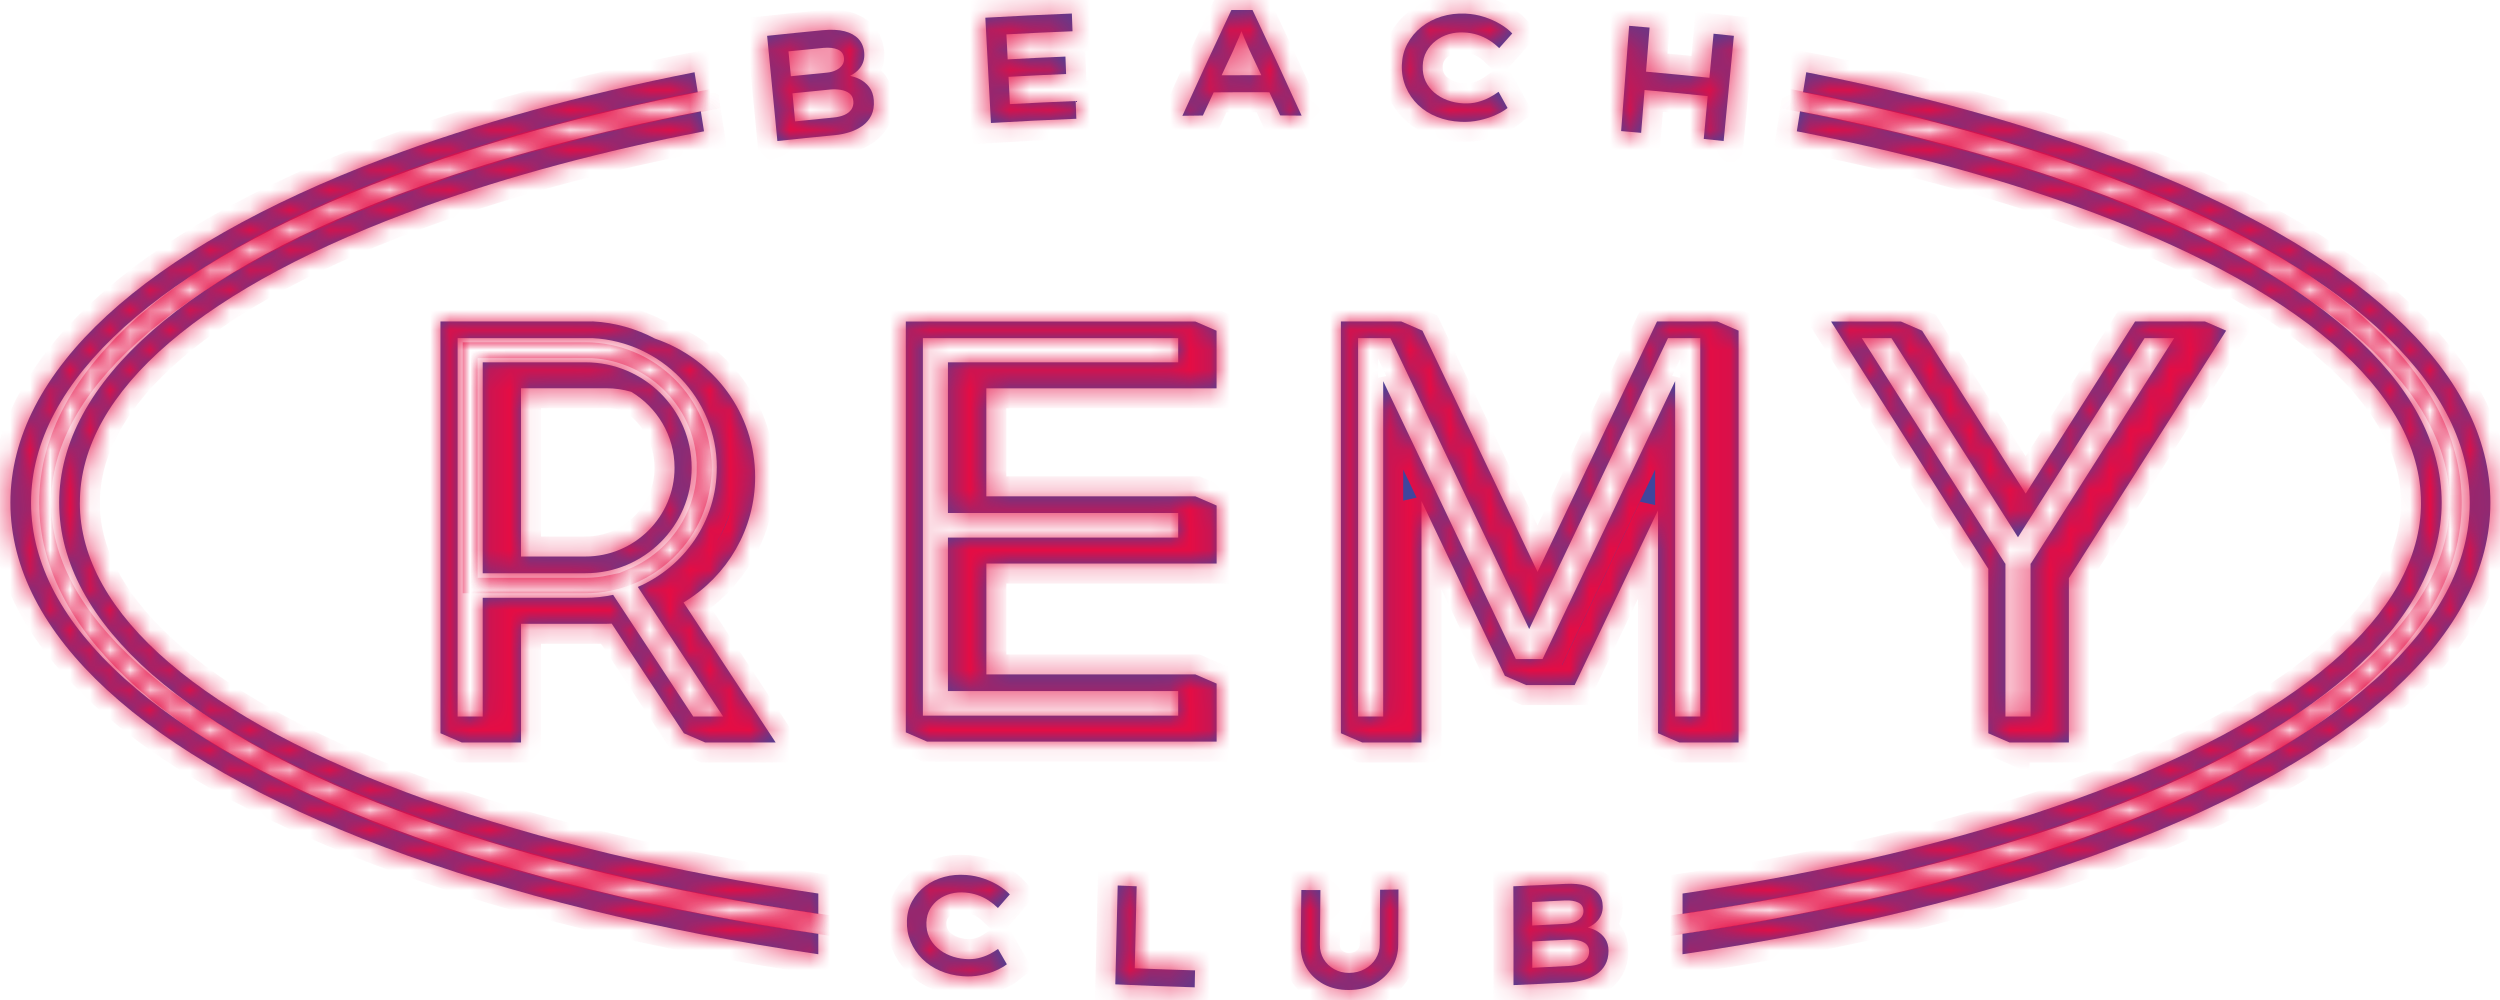 <?xml version="1.0" encoding="UTF-8"?> <svg xmlns="http://www.w3.org/2000/svg" width="125" height="50" viewBox="0 0 125 50" fill="none"><mask id="path-1-inside-1_5211_256" fill="white"><path d="M105.817 7.91C101.185 6.162 95.956 4.723 90.313 3.612L90.152 4.612C95.719 5.709 100.877 7.13 105.444 8.854C117.079 13.248 123.487 19.03 123.487 25.134C123.487 31.239 117.079 37.021 105.444 41.415C99.269 43.747 92.021 45.522 84.125 46.691V47.712C92.155 46.531 99.534 44.73 105.814 42.359C117.877 37.802 124.52 31.687 124.52 25.134C124.52 18.582 117.877 12.464 105.814 7.91H105.817Z"></path><path d="M121.051 25.134C121.051 30.696 114.899 35.966 103.73 39.982C98.029 42.031 91.373 43.608 84.128 44.677V45.697C91.501 44.616 98.283 43.014 104.087 40.928C115.694 36.758 122.084 31.149 122.084 25.134C122.084 19.12 115.692 13.511 104.087 9.341C99.861 7.822 95.114 6.559 90.002 5.565L89.841 6.565C94.882 7.548 99.561 8.792 103.727 10.29C114.896 14.303 121.049 19.576 121.049 25.134H121.051Z"></path><path d="M1.553 25.134C1.553 19.03 7.961 13.248 19.596 8.854C24.163 7.13 29.321 5.709 34.888 4.612L34.727 3.612C29.084 4.723 23.852 6.162 19.223 7.91C7.163 12.467 0.52 18.582 0.52 25.134C0.52 31.687 7.163 37.805 19.226 42.359C25.506 44.73 32.885 46.531 40.915 47.712V46.691C33.021 45.522 25.771 43.747 19.596 41.415C7.961 37.021 1.553 31.239 1.553 25.134Z"></path><path d="M3.994 25.134C3.994 19.573 10.147 14.303 21.316 10.29C25.482 8.792 30.16 7.545 35.201 6.565L35.041 5.565C29.929 6.559 25.182 7.822 20.956 9.341C9.351 13.511 2.959 19.12 2.959 25.134C2.959 31.149 9.351 36.758 20.956 40.928C26.76 43.014 33.542 44.616 40.915 45.697V44.677C33.673 43.608 27.016 42.028 21.313 39.982C10.144 35.969 3.991 30.696 3.991 25.134H3.994Z"></path><path d="M29.624 16.072H22.024V36.662L23.087 37.123H26.051V31.189H30.332C30.416 31.189 30.501 31.183 30.585 31.181L34.193 36.662L35.256 37.123H38.782L34.177 30.123C36.378 28.804 37.757 26.435 37.757 23.85C37.757 20.663 35.686 17.932 32.749 16.93C31.812 16.437 30.757 16.128 29.624 16.069V16.072ZM35.839 23.389C35.839 26.051 34.212 28.343 31.891 29.347L36.155 35.825H34.662L30.656 29.742C30.209 29.838 29.746 29.891 29.272 29.891H24.136V35.825H22.88V16.906H29.626C33.084 17.09 35.842 19.922 35.842 23.389H35.839Z"></path><path d="M24.136 28.662H29.272C32.201 28.662 34.583 26.296 34.583 23.389C34.583 20.482 32.198 18.116 29.272 18.116H24.136V28.662ZM31.558 19.589C32.855 20.365 33.727 21.777 33.727 23.389C33.727 25.835 31.727 27.826 29.269 27.826H26.049V19.413H30.329C30.754 19.413 31.166 19.477 31.555 19.589H31.558Z"></path><path d="M100.479 37.123H103.444V28.905L111.307 16.533L110.245 16.072H106.754L101.283 24.679L96.106 16.536L95.043 16.075H91.553L99.416 28.444V36.664L100.479 37.125V37.123ZM93.092 16.906H94.572L100.899 26.864L107.228 16.906H108.708L101.544 28.177H101.528V35.825H100.272V28.177H100.256L93.092 16.906Z"></path><path d="M49.316 24.815V19.416H60.828V16.536L59.765 16.075H45.291V36.619L46.354 37.08H60.831V34.181L59.768 33.72H49.318V28.177H60.831V25.278L59.768 24.817H49.318L49.316 24.815ZM58.91 26.88H47.397V34.554H58.91V35.782H46.144V16.906H58.91V18.116H47.397V25.649H58.91V26.88Z"></path><path d="M86.929 16.533L85.866 16.072H82.852L76.877 28.593L71.122 16.533L70.059 16.072H67.046V36.662L68.109 37.123H71.073V25.052L75.245 33.792L76.307 34.253H78.733L82.901 25.513V36.662L83.964 37.123H86.929V16.533ZM83.757 35.825V19.059L77.128 32.952H75.792L69.16 19.059V35.825H67.904V16.906H69.52L76.46 31.45L83.4 16.906H85.016V35.825H83.757Z"></path><path d="M42.94 3.937C42.801 3.871 42.654 3.826 42.504 3.791C42.713 3.687 42.88 3.556 42.999 3.399C43.163 3.183 43.234 2.933 43.212 2.648C43.19 2.368 43.095 2.136 42.929 1.952C42.762 1.771 42.528 1.641 42.231 1.563C41.931 1.486 41.566 1.47 41.133 1.51C40.207 1.598 39.28 1.694 38.356 1.792C38.528 3.546 38.697 5.299 38.869 7.052C39.828 6.946 40.787 6.847 41.749 6.757C42.01 6.733 42.258 6.679 42.498 6.602C42.738 6.525 42.95 6.416 43.139 6.28C43.327 6.141 43.471 5.968 43.572 5.757C43.672 5.547 43.711 5.296 43.689 5.006C43.67 4.745 43.593 4.526 43.46 4.353C43.327 4.177 43.155 4.041 42.948 3.94L42.94 3.937ZM39.427 2.568C40.008 2.507 40.585 2.451 41.166 2.395C41.457 2.368 41.7 2.395 41.891 2.477C42.081 2.56 42.185 2.709 42.201 2.917C42.212 3.042 42.179 3.157 42.108 3.258C42.035 3.362 41.934 3.444 41.803 3.508C41.672 3.572 41.523 3.615 41.351 3.631C40.749 3.69 40.144 3.748 39.542 3.812C39.504 3.397 39.465 2.981 39.425 2.565L39.427 2.568ZM42.569 5.472C42.49 5.587 42.373 5.68 42.218 5.747C42.062 5.813 41.88 5.859 41.67 5.877C41.029 5.939 40.392 6.003 39.754 6.069C39.711 5.6 39.667 5.131 39.623 4.665C40.253 4.598 40.882 4.537 41.512 4.476C41.692 4.46 41.871 4.465 42.043 4.494C42.218 4.524 42.362 4.582 42.476 4.673C42.591 4.763 42.654 4.894 42.667 5.065C42.681 5.219 42.645 5.355 42.569 5.472Z"></path><path d="M53.817 5.938C53.806 5.643 53.795 5.347 53.784 5.051C52.686 5.094 51.591 5.147 50.495 5.206C50.474 4.75 50.452 4.294 50.427 3.841C51.386 3.788 52.346 3.74 53.305 3.7C53.294 3.41 53.283 3.119 53.272 2.829C52.31 2.869 51.346 2.917 50.384 2.97C50.362 2.552 50.343 2.136 50.321 1.718C51.422 1.659 52.523 1.606 53.626 1.563C53.615 1.267 53.604 0.972 53.593 0.676C52.149 0.732 50.705 0.804 49.267 0.886C49.359 2.642 49.455 4.396 49.547 6.149C50.967 6.064 52.389 5.994 53.814 5.938H53.817Z"></path><path d="M62.626 0.5C62.275 0.5 61.923 0.5 61.569 0.5C60.735 2.259 59.918 4.023 59.12 5.789C59.46 5.784 59.803 5.779 60.144 5.776C60.321 5.39 60.504 5.003 60.684 4.617C61.613 4.609 62.539 4.606 63.468 4.612C63.648 4.998 63.831 5.384 64.008 5.771C64.365 5.771 64.722 5.776 65.081 5.781C64.278 4.017 63.46 2.256 62.626 0.5ZM61.081 3.764C61.278 3.346 61.474 2.927 61.67 2.509C61.711 2.403 61.757 2.299 61.803 2.197C61.85 2.093 61.899 1.987 61.945 1.878C61.991 1.771 62.032 1.664 62.073 1.555C62.114 1.659 62.152 1.76 62.196 1.862C62.242 1.971 62.291 2.08 62.337 2.189C62.384 2.296 62.427 2.397 62.463 2.485C62.664 2.909 62.863 3.335 63.065 3.759C62.403 3.759 61.741 3.759 61.079 3.764H61.081Z"></path><path d="M70.912 5.251C71.177 5.504 71.49 5.704 71.853 5.845C72.215 5.989 72.61 6.072 73.038 6.09C73.357 6.106 73.67 6.08 73.972 6.013C74.275 5.947 74.55 5.856 74.793 5.744C75.035 5.632 75.231 5.518 75.378 5.4C75.228 5.131 75.079 4.859 74.929 4.59C74.787 4.694 74.632 4.79 74.457 4.881C74.283 4.971 74.09 5.046 73.877 5.102C73.665 5.158 73.427 5.182 73.169 5.169C72.888 5.155 72.624 5.102 72.376 5.011C72.128 4.921 71.91 4.793 71.719 4.633C71.531 4.473 71.384 4.281 71.278 4.057C71.174 3.834 71.125 3.58 71.136 3.295C71.144 3.023 71.209 2.784 71.327 2.573C71.444 2.363 71.599 2.181 71.793 2.035C71.986 1.888 72.201 1.779 72.441 1.707C72.681 1.638 72.931 1.609 73.196 1.622C73.444 1.633 73.673 1.675 73.882 1.742C74.092 1.811 74.286 1.902 74.463 2.014C74.64 2.126 74.803 2.256 74.959 2.405C75.177 2.16 75.395 1.918 75.613 1.673C75.457 1.507 75.261 1.353 75.019 1.209C74.779 1.065 74.509 0.945 74.215 0.849C73.921 0.753 73.61 0.697 73.283 0.681C72.855 0.66 72.452 0.711 72.07 0.828C71.692 0.945 71.357 1.121 71.065 1.353C70.776 1.585 70.542 1.864 70.37 2.187C70.196 2.509 70.106 2.864 70.092 3.25C70.079 3.652 70.147 4.02 70.294 4.361C70.438 4.7 70.645 4.995 70.907 5.248L70.912 5.251Z"></path><path d="M82.228 4.5C83.283 4.593 84.335 4.697 85.386 4.806C85.321 5.52 85.253 6.232 85.188 6.946C85.52 6.98 85.85 7.015 86.182 7.052C86.351 5.299 86.523 3.546 86.694 1.792C86.356 1.755 86.016 1.72 85.678 1.686C85.61 2.421 85.542 3.154 85.471 3.889C84.416 3.78 83.359 3.679 82.302 3.583C82.362 2.848 82.419 2.115 82.479 1.379C82.138 1.35 81.798 1.321 81.457 1.291C81.324 3.045 81.19 4.798 81.057 6.554C81.389 6.583 81.724 6.613 82.057 6.642C82.114 5.928 82.171 5.216 82.228 4.502V4.5Z"></path><path d="M46.942 44.965C47.122 44.834 47.324 44.741 47.547 44.682C47.771 44.626 48.005 44.605 48.248 44.626C48.476 44.645 48.692 44.688 48.885 44.757C49.081 44.826 49.261 44.914 49.427 45.023C49.594 45.133 49.749 45.258 49.896 45.399C50.095 45.173 50.294 44.946 50.49 44.72C50.343 44.562 50.158 44.416 49.934 44.277C49.708 44.139 49.46 44.022 49.188 43.928C48.915 43.832 48.626 43.774 48.324 43.75C47.929 43.72 47.555 43.75 47.204 43.848C46.852 43.944 46.539 44.093 46.269 44.299C45.997 44.504 45.779 44.752 45.615 45.045C45.452 45.338 45.359 45.666 45.346 46.025C45.332 46.401 45.392 46.75 45.528 47.075C45.664 47.4 45.858 47.688 46.109 47.938C46.359 48.189 46.656 48.389 47.002 48.538C47.348 48.687 47.724 48.778 48.133 48.81C48.438 48.834 48.735 48.818 49.021 48.762C49.307 48.706 49.566 48.629 49.795 48.527C50.024 48.426 50.207 48.322 50.343 48.213C50.196 47.957 50.049 47.704 49.901 47.448C49.771 47.541 49.623 47.629 49.463 47.712C49.299 47.795 49.119 47.858 48.918 47.907C48.716 47.955 48.493 47.97 48.248 47.949C47.983 47.928 47.733 47.872 47.495 47.776C47.258 47.683 47.051 47.555 46.871 47.398C46.692 47.238 46.553 47.054 46.455 46.841C46.356 46.627 46.313 46.388 46.321 46.121C46.332 45.868 46.392 45.644 46.501 45.452C46.613 45.261 46.757 45.098 46.937 44.967L46.942 44.965Z"></path><path d="M56.831 44.314C56.514 44.301 56.201 44.288 55.885 44.275C55.841 45.921 55.803 47.571 55.765 49.217C57.089 49.279 58.411 49.329 59.735 49.367C59.741 49.084 59.746 48.802 59.752 48.519C58.746 48.49 57.743 48.455 56.738 48.413C56.768 47.046 56.8 45.681 56.833 44.314H56.831Z"></path><path d="M68.989 47.2C68.989 47.475 68.918 47.717 68.784 47.936C68.651 48.152 68.468 48.325 68.239 48.45C68.008 48.578 67.746 48.642 67.454 48.645C67.185 48.645 66.939 48.586 66.713 48.461C66.487 48.336 66.31 48.168 66.182 47.952C66.054 47.736 65.991 47.493 65.994 47.219C66.005 46.313 66.013 45.41 66.021 44.504C65.703 44.504 65.386 44.504 65.068 44.501C65.057 45.42 65.046 46.34 65.035 47.259C65.029 47.688 65.128 48.072 65.332 48.41C65.536 48.748 65.82 49.015 66.182 49.209C66.547 49.404 66.967 49.503 67.446 49.5C67.934 49.497 68.362 49.396 68.727 49.196C69.092 48.996 69.381 48.724 69.591 48.386C69.801 48.048 69.907 47.661 69.91 47.232C69.915 46.313 69.921 45.394 69.923 44.474C69.618 44.48 69.31 44.483 69.005 44.488C68.999 45.394 68.994 46.297 68.989 47.203V47.2Z"></path><path d="M79.795 46.526C79.67 46.459 79.534 46.414 79.395 46.377C79.599 46.286 79.765 46.169 79.888 46.022C80.057 45.825 80.139 45.591 80.136 45.324C80.136 45.06 80.06 44.842 79.915 44.669C79.771 44.493 79.561 44.368 79.288 44.285C79.016 44.205 78.675 44.173 78.269 44.194C77.4 44.24 76.534 44.28 75.667 44.314C75.675 45.961 75.678 47.608 75.675 49.255C76.599 49.215 77.523 49.172 78.449 49.121C78.7 49.108 78.942 49.068 79.177 49.004C79.411 48.94 79.624 48.844 79.812 48.719C80 48.594 80.152 48.437 80.261 48.239C80.37 48.045 80.425 47.81 80.425 47.539C80.425 47.294 80.365 47.088 80.25 46.923C80.136 46.755 79.983 46.625 79.793 46.523L79.795 46.526ZM76.605 45.103C77.15 45.079 77.694 45.053 78.242 45.023C78.517 45.01 78.741 45.044 78.912 45.127C79.084 45.212 79.171 45.354 79.174 45.551C79.174 45.668 79.139 45.775 79.062 45.868C78.986 45.961 78.885 46.036 78.757 46.092C78.629 46.148 78.485 46.18 78.324 46.19C77.752 46.22 77.182 46.249 76.61 46.276C76.61 45.886 76.607 45.495 76.605 45.103ZM79.335 47.949C79.25 48.056 79.133 48.138 78.981 48.194C78.828 48.253 78.651 48.287 78.449 48.298C77.836 48.33 77.226 48.362 76.613 48.391C76.613 47.952 76.613 47.512 76.613 47.072C77.212 47.046 77.809 47.016 78.408 46.984C78.58 46.974 78.749 46.984 78.91 47.019C79.073 47.054 79.204 47.112 79.305 47.2C79.406 47.288 79.457 47.413 79.457 47.573C79.457 47.72 79.416 47.845 79.335 47.949Z"></path></mask><path d="M105.817 7.91C101.185 6.162 95.956 4.723 90.313 3.612L90.152 4.612C95.719 5.709 100.877 7.13 105.444 8.854C117.079 13.248 123.487 19.03 123.487 25.134C123.487 31.239 117.079 37.021 105.444 41.415C99.269 43.747 92.021 45.522 84.125 46.691V47.712C92.155 46.531 99.534 44.73 105.814 42.359C117.877 37.802 124.52 31.687 124.52 25.134C124.52 18.582 117.877 12.464 105.814 7.91H105.817Z" fill="#40459D"></path><path d="M121.051 25.134C121.051 30.696 114.899 35.966 103.73 39.982C98.029 42.031 91.373 43.608 84.128 44.677V45.697C91.501 44.616 98.283 43.014 104.087 40.928C115.694 36.758 122.084 31.149 122.084 25.134C122.084 19.12 115.692 13.511 104.087 9.341C99.861 7.822 95.114 6.559 90.002 5.565L89.841 6.565C94.882 7.548 99.561 8.792 103.727 10.29C114.896 14.303 121.049 19.576 121.049 25.134H121.051Z" fill="#40459D"></path><path d="M1.553 25.134C1.553 19.03 7.961 13.248 19.596 8.854C24.163 7.13 29.321 5.709 34.888 4.612L34.727 3.612C29.084 4.723 23.852 6.162 19.223 7.91C7.163 12.467 0.52 18.582 0.52 25.134C0.52 31.687 7.163 37.805 19.226 42.359C25.506 44.73 32.885 46.531 40.915 47.712V46.691C33.021 45.522 25.771 43.747 19.596 41.415C7.961 37.021 1.553 31.239 1.553 25.134Z" fill="#40459D"></path><path d="M3.994 25.134C3.994 19.573 10.147 14.303 21.316 10.29C25.482 8.792 30.16 7.545 35.201 6.565L35.041 5.565C29.929 6.559 25.182 7.822 20.956 9.341C9.351 13.511 2.959 19.12 2.959 25.134C2.959 31.149 9.351 36.758 20.956 40.928C26.76 43.014 33.542 44.616 40.915 45.697V44.677C33.673 43.608 27.016 42.028 21.313 39.982C10.144 35.969 3.991 30.696 3.991 25.134H3.994Z" fill="#40459D"></path><path d="M29.624 16.072H22.024V36.662L23.087 37.123H26.051V31.189H30.332C30.416 31.189 30.501 31.183 30.585 31.181L34.193 36.662L35.256 37.123H38.782L34.177 30.123C36.378 28.804 37.757 26.435 37.757 23.85C37.757 20.663 35.686 17.932 32.749 16.93C31.812 16.437 30.757 16.128 29.624 16.069V16.072ZM35.839 23.389C35.839 26.051 34.212 28.343 31.891 29.347L36.155 35.825H34.662L30.656 29.742C30.209 29.838 29.746 29.891 29.272 29.891H24.136V35.825H22.88V16.906H29.626C33.084 17.09 35.842 19.922 35.842 23.389H35.839Z" fill="#40459D"></path><path d="M24.136 28.662H29.272C32.201 28.662 34.583 26.296 34.583 23.389C34.583 20.482 32.198 18.116 29.272 18.116H24.136V28.662ZM31.558 19.589C32.855 20.365 33.727 21.777 33.727 23.389C33.727 25.835 31.727 27.826 29.269 27.826H26.049V19.413H30.329C30.754 19.413 31.166 19.477 31.555 19.589H31.558Z" fill="#40459D"></path><path d="M100.479 37.123H103.444V28.905L111.307 16.533L110.245 16.072H106.754L101.283 24.679L96.106 16.536L95.043 16.075H91.553L99.416 28.444V36.664L100.479 37.125V37.123ZM93.092 16.906H94.572L100.899 26.864L107.228 16.906H108.708L101.544 28.177H101.528V35.825H100.272V28.177H100.256L93.092 16.906Z" fill="#40459D"></path><path d="M49.316 24.815V19.416H60.828V16.536L59.765 16.075H45.291V36.619L46.354 37.08H60.831V34.181L59.768 33.72H49.318V28.177H60.831V25.278L59.768 24.817H49.318L49.316 24.815ZM58.91 26.88H47.397V34.554H58.91V35.782H46.144V16.906H58.91V18.116H47.397V25.649H58.91V26.88Z" fill="#40459D"></path><path d="M86.929 16.533L85.866 16.072H82.852L76.877 28.593L71.122 16.533L70.059 16.072H67.046V36.662L68.109 37.123H71.073V25.052L75.245 33.792L76.307 34.253H78.733L82.901 25.513V36.662L83.964 37.123H86.929V16.533ZM83.757 35.825V19.059L77.128 32.952H75.792L69.16 19.059V35.825H67.904V16.906H69.52L76.46 31.45L83.4 16.906H85.016V35.825H83.757Z" fill="#40459D"></path><path d="M42.94 3.937C42.801 3.871 42.654 3.826 42.504 3.791C42.713 3.687 42.88 3.556 42.999 3.399C43.163 3.183 43.234 2.933 43.212 2.648C43.19 2.368 43.095 2.136 42.929 1.952C42.762 1.771 42.528 1.641 42.231 1.563C41.931 1.486 41.566 1.47 41.133 1.51C40.207 1.598 39.28 1.694 38.356 1.792C38.528 3.546 38.697 5.299 38.869 7.052C39.828 6.946 40.787 6.847 41.749 6.757C42.01 6.733 42.258 6.679 42.498 6.602C42.738 6.525 42.95 6.416 43.139 6.28C43.327 6.141 43.471 5.968 43.572 5.757C43.672 5.547 43.711 5.296 43.689 5.006C43.67 4.745 43.593 4.526 43.46 4.353C43.327 4.177 43.155 4.041 42.948 3.94L42.94 3.937ZM39.427 2.568C40.008 2.507 40.585 2.451 41.166 2.395C41.457 2.368 41.7 2.395 41.891 2.477C42.081 2.56 42.185 2.709 42.201 2.917C42.212 3.042 42.179 3.157 42.108 3.258C42.035 3.362 41.934 3.444 41.803 3.508C41.672 3.572 41.523 3.615 41.351 3.631C40.749 3.69 40.144 3.748 39.542 3.812C39.504 3.397 39.465 2.981 39.425 2.565L39.427 2.568ZM42.569 5.472C42.49 5.587 42.373 5.68 42.218 5.747C42.062 5.813 41.88 5.859 41.67 5.877C41.029 5.939 40.392 6.003 39.754 6.069C39.711 5.6 39.667 5.131 39.623 4.665C40.253 4.598 40.882 4.537 41.512 4.476C41.692 4.46 41.871 4.465 42.043 4.494C42.218 4.524 42.362 4.582 42.476 4.673C42.591 4.763 42.654 4.894 42.667 5.065C42.681 5.219 42.645 5.355 42.569 5.472Z" fill="#40459D"></path><path d="M53.817 5.938C53.806 5.643 53.795 5.347 53.784 5.051C52.686 5.094 51.591 5.147 50.495 5.206C50.474 4.75 50.452 4.294 50.427 3.841C51.386 3.788 52.346 3.74 53.305 3.7C53.294 3.41 53.283 3.119 53.272 2.829C52.31 2.869 51.346 2.917 50.384 2.97C50.362 2.552 50.343 2.136 50.321 1.718C51.422 1.659 52.523 1.606 53.626 1.563C53.615 1.267 53.604 0.972 53.593 0.676C52.149 0.732 50.705 0.804 49.267 0.886C49.359 2.642 49.455 4.396 49.547 6.149C50.967 6.064 52.389 5.994 53.814 5.938H53.817Z" fill="#40459D"></path><path d="M62.626 0.5C62.275 0.5 61.923 0.5 61.569 0.5C60.735 2.259 59.918 4.023 59.12 5.789C59.46 5.784 59.803 5.779 60.144 5.776C60.321 5.39 60.504 5.003 60.684 4.617C61.613 4.609 62.539 4.606 63.468 4.612C63.648 4.998 63.831 5.384 64.008 5.771C64.365 5.771 64.722 5.776 65.081 5.781C64.278 4.017 63.46 2.256 62.626 0.5ZM61.081 3.764C61.278 3.346 61.474 2.927 61.67 2.509C61.711 2.403 61.757 2.299 61.803 2.197C61.85 2.093 61.899 1.987 61.945 1.878C61.991 1.771 62.032 1.664 62.073 1.555C62.114 1.659 62.152 1.76 62.196 1.862C62.242 1.971 62.291 2.08 62.337 2.189C62.384 2.296 62.427 2.397 62.463 2.485C62.664 2.909 62.863 3.335 63.065 3.759C62.403 3.759 61.741 3.759 61.079 3.764H61.081Z" fill="#40459D"></path><path d="M70.912 5.251C71.177 5.504 71.49 5.704 71.853 5.845C72.215 5.989 72.61 6.072 73.038 6.09C73.357 6.106 73.67 6.08 73.972 6.013C74.275 5.947 74.55 5.856 74.793 5.744C75.035 5.632 75.231 5.518 75.378 5.4C75.228 5.131 75.079 4.859 74.929 4.59C74.787 4.694 74.632 4.79 74.457 4.881C74.283 4.971 74.09 5.046 73.877 5.102C73.665 5.158 73.427 5.182 73.169 5.169C72.888 5.155 72.624 5.102 72.376 5.011C72.128 4.921 71.91 4.793 71.719 4.633C71.531 4.473 71.384 4.281 71.278 4.057C71.174 3.834 71.125 3.58 71.136 3.295C71.144 3.023 71.209 2.784 71.327 2.573C71.444 2.363 71.599 2.181 71.793 2.035C71.986 1.888 72.201 1.779 72.441 1.707C72.681 1.638 72.931 1.609 73.196 1.622C73.444 1.633 73.673 1.675 73.882 1.742C74.092 1.811 74.286 1.902 74.463 2.014C74.64 2.126 74.803 2.256 74.959 2.405C75.177 2.16 75.395 1.918 75.613 1.673C75.457 1.507 75.261 1.353 75.019 1.209C74.779 1.065 74.509 0.945 74.215 0.849C73.921 0.753 73.61 0.697 73.283 0.681C72.855 0.66 72.452 0.711 72.07 0.828C71.692 0.945 71.357 1.121 71.065 1.353C70.776 1.585 70.542 1.864 70.37 2.187C70.196 2.509 70.106 2.864 70.092 3.25C70.079 3.652 70.147 4.02 70.294 4.361C70.438 4.7 70.645 4.995 70.907 5.248L70.912 5.251Z" fill="#40459D"></path><path d="M82.228 4.5C83.283 4.593 84.335 4.697 85.386 4.806C85.321 5.52 85.253 6.232 85.188 6.946C85.52 6.98 85.85 7.015 86.182 7.052C86.351 5.299 86.523 3.546 86.694 1.792C86.356 1.755 86.016 1.72 85.678 1.686C85.61 2.421 85.542 3.154 85.471 3.889C84.416 3.78 83.359 3.679 82.302 3.583C82.362 2.848 82.419 2.115 82.479 1.379C82.138 1.35 81.798 1.321 81.457 1.291C81.324 3.045 81.19 4.798 81.057 6.554C81.389 6.583 81.724 6.613 82.057 6.642C82.114 5.928 82.171 5.216 82.228 4.502V4.5Z" fill="#40459D"></path><path d="M46.942 44.965C47.122 44.834 47.324 44.741 47.547 44.682C47.771 44.626 48.005 44.605 48.248 44.626C48.476 44.645 48.692 44.688 48.885 44.757C49.081 44.826 49.261 44.914 49.427 45.023C49.594 45.133 49.749 45.258 49.896 45.399C50.095 45.173 50.294 44.946 50.49 44.72C50.343 44.562 50.158 44.416 49.934 44.277C49.708 44.139 49.46 44.022 49.188 43.928C48.915 43.832 48.626 43.774 48.324 43.75C47.929 43.72 47.555 43.75 47.204 43.848C46.852 43.944 46.539 44.093 46.269 44.299C45.997 44.504 45.779 44.752 45.615 45.045C45.452 45.338 45.359 45.666 45.346 46.025C45.332 46.401 45.392 46.75 45.528 47.075C45.664 47.4 45.858 47.688 46.109 47.938C46.359 48.189 46.656 48.389 47.002 48.538C47.348 48.687 47.724 48.778 48.133 48.81C48.438 48.834 48.735 48.818 49.021 48.762C49.307 48.706 49.566 48.629 49.795 48.527C50.024 48.426 50.207 48.322 50.343 48.213C50.196 47.957 50.049 47.704 49.901 47.448C49.771 47.541 49.623 47.629 49.463 47.712C49.299 47.795 49.119 47.858 48.918 47.907C48.716 47.955 48.493 47.97 48.248 47.949C47.983 47.928 47.733 47.872 47.495 47.776C47.258 47.683 47.051 47.555 46.871 47.398C46.692 47.238 46.553 47.054 46.455 46.841C46.356 46.627 46.313 46.388 46.321 46.121C46.332 45.868 46.392 45.644 46.501 45.452C46.613 45.261 46.757 45.098 46.937 44.967L46.942 44.965Z" fill="#40459D"></path><path d="M56.831 44.314C56.514 44.301 56.201 44.288 55.885 44.275C55.841 45.921 55.803 47.571 55.765 49.217C57.089 49.279 58.411 49.329 59.735 49.367C59.741 49.084 59.746 48.802 59.752 48.519C58.746 48.49 57.743 48.455 56.738 48.413C56.768 47.046 56.8 45.681 56.833 44.314H56.831Z" fill="#40459D"></path><path d="M68.989 47.2C68.989 47.475 68.918 47.717 68.784 47.936C68.651 48.152 68.468 48.325 68.239 48.45C68.008 48.578 67.746 48.642 67.454 48.645C67.185 48.645 66.939 48.586 66.713 48.461C66.487 48.336 66.31 48.168 66.182 47.952C66.054 47.736 65.991 47.493 65.994 47.219C66.005 46.313 66.013 45.41 66.021 44.504C65.703 44.504 65.386 44.504 65.068 44.501C65.057 45.42 65.046 46.34 65.035 47.259C65.029 47.688 65.128 48.072 65.332 48.41C65.536 48.748 65.82 49.015 66.182 49.209C66.547 49.404 66.967 49.503 67.446 49.5C67.934 49.497 68.362 49.396 68.727 49.196C69.092 48.996 69.381 48.724 69.591 48.386C69.801 48.048 69.907 47.661 69.91 47.232C69.915 46.313 69.921 45.394 69.923 44.474C69.618 44.48 69.31 44.483 69.005 44.488C68.999 45.394 68.994 46.297 68.989 47.203V47.2Z" fill="#40459D"></path><path d="M79.795 46.526C79.67 46.459 79.534 46.414 79.395 46.377C79.599 46.286 79.765 46.169 79.888 46.022C80.057 45.825 80.139 45.591 80.136 45.324C80.136 45.06 80.06 44.842 79.915 44.669C79.771 44.493 79.561 44.368 79.288 44.285C79.016 44.205 78.675 44.173 78.269 44.194C77.4 44.24 76.534 44.28 75.667 44.314C75.675 45.961 75.678 47.608 75.675 49.255C76.599 49.215 77.523 49.172 78.449 49.121C78.7 49.108 78.942 49.068 79.177 49.004C79.411 48.94 79.624 48.844 79.812 48.719C80 48.594 80.152 48.437 80.261 48.239C80.37 48.045 80.425 47.81 80.425 47.539C80.425 47.294 80.365 47.088 80.25 46.923C80.136 46.755 79.983 46.625 79.793 46.523L79.795 46.526ZM76.605 45.103C77.15 45.079 77.694 45.053 78.242 45.023C78.517 45.01 78.741 45.044 78.912 45.127C79.084 45.212 79.171 45.354 79.174 45.551C79.174 45.668 79.139 45.775 79.062 45.868C78.986 45.961 78.885 46.036 78.757 46.092C78.629 46.148 78.485 46.18 78.324 46.19C77.752 46.22 77.182 46.249 76.61 46.276C76.61 45.886 76.607 45.495 76.605 45.103ZM79.335 47.949C79.25 48.056 79.133 48.138 78.981 48.194C78.828 48.253 78.651 48.287 78.449 48.298C77.836 48.33 77.226 48.362 76.613 48.391C76.613 47.952 76.613 47.512 76.613 47.072C77.212 47.046 77.809 47.016 78.408 46.984C78.58 46.974 78.749 46.984 78.91 47.019C79.073 47.054 79.204 47.112 79.305 47.2C79.406 47.288 79.457 47.413 79.457 47.573C79.457 47.72 79.416 47.845 79.335 47.949Z" fill="#40459D"></path><path d="M105.817 7.91C101.185 6.162 95.956 4.723 90.313 3.612L90.152 4.612C95.719 5.709 100.877 7.13 105.444 8.854C117.079 13.248 123.487 19.03 123.487 25.134C123.487 31.239 117.079 37.021 105.444 41.415C99.269 43.747 92.021 45.522 84.125 46.691V47.712C92.155 46.531 99.534 44.73 105.814 42.359C117.877 37.802 124.52 31.687 124.52 25.134C124.52 18.582 117.877 12.464 105.814 7.91H105.817Z" stroke="#E50C44" stroke-width="2" mask="url(#path-1-inside-1_5211_256)"></path><path d="M121.051 25.134C121.051 30.696 114.899 35.966 103.73 39.982C98.029 42.031 91.373 43.608 84.128 44.677V45.697C91.501 44.616 98.283 43.014 104.087 40.928C115.694 36.758 122.084 31.149 122.084 25.134C122.084 19.12 115.692 13.511 104.087 9.341C99.861 7.822 95.114 6.559 90.002 5.565L89.841 6.565C94.882 7.548 99.561 8.792 103.727 10.29C114.896 14.303 121.049 19.576 121.049 25.134H121.051Z" stroke="#E50C44" stroke-width="2" mask="url(#path-1-inside-1_5211_256)"></path><path d="M1.553 25.134C1.553 19.03 7.961 13.248 19.596 8.854C24.163 7.13 29.321 5.709 34.888 4.612L34.727 3.612C29.084 4.723 23.852 6.162 19.223 7.91C7.163 12.467 0.52 18.582 0.52 25.134C0.52 31.687 7.163 37.805 19.226 42.359C25.506 44.73 32.885 46.531 40.915 47.712V46.691C33.021 45.522 25.771 43.747 19.596 41.415C7.961 37.021 1.553 31.239 1.553 25.134Z" stroke="#E50C44" stroke-width="2" mask="url(#path-1-inside-1_5211_256)"></path><path d="M3.994 25.134C3.994 19.573 10.147 14.303 21.316 10.29C25.482 8.792 30.16 7.545 35.201 6.565L35.041 5.565C29.929 6.559 25.182 7.822 20.956 9.341C9.351 13.511 2.959 19.12 2.959 25.134C2.959 31.149 9.351 36.758 20.956 40.928C26.76 43.014 33.542 44.616 40.915 45.697V44.677C33.673 43.608 27.016 42.028 21.313 39.982C10.144 35.969 3.991 30.696 3.991 25.134H3.994Z" stroke="#E50C44" stroke-width="2" mask="url(#path-1-inside-1_5211_256)"></path><path d="M29.624 16.072H22.024V36.662L23.087 37.123H26.051V31.189H30.332C30.416 31.189 30.501 31.183 30.585 31.181L34.193 36.662L35.256 37.123H38.782L34.177 30.123C36.378 28.804 37.757 26.435 37.757 23.85C37.757 20.663 35.686 17.932 32.749 16.93C31.812 16.437 30.757 16.128 29.624 16.069V16.072ZM35.839 23.389C35.839 26.051 34.212 28.343 31.891 29.347L36.155 35.825H34.662L30.656 29.742C30.209 29.838 29.746 29.891 29.272 29.891H24.136V35.825H22.88V16.906H29.626C33.084 17.09 35.842 19.922 35.842 23.389H35.839Z" stroke="#E50C44" stroke-width="2" mask="url(#path-1-inside-1_5211_256)"></path><path d="M24.136 28.662H29.272C32.201 28.662 34.583 26.296 34.583 23.389C34.583 20.482 32.198 18.116 29.272 18.116H24.136V28.662ZM31.558 19.589C32.855 20.365 33.727 21.777 33.727 23.389C33.727 25.835 31.727 27.826 29.269 27.826H26.049V19.413H30.329C30.754 19.413 31.166 19.477 31.555 19.589H31.558Z" stroke="#E50C44" stroke-width="2" mask="url(#path-1-inside-1_5211_256)"></path><path d="M100.479 37.123H103.444V28.905L111.307 16.533L110.245 16.072H106.754L101.283 24.679L96.106 16.536L95.043 16.075H91.553L99.416 28.444V36.664L100.479 37.125V37.123ZM93.092 16.906H94.572L100.899 26.864L107.228 16.906H108.708L101.544 28.177H101.528V35.825H100.272V28.177H100.256L93.092 16.906Z" stroke="#E50C44" stroke-width="2" mask="url(#path-1-inside-1_5211_256)"></path><path d="M49.316 24.815V19.416H60.828V16.536L59.765 16.075H45.291V36.619L46.354 37.08H60.831V34.181L59.768 33.72H49.318V28.177H60.831V25.278L59.768 24.817H49.318L49.316 24.815ZM58.91 26.88H47.397V34.554H58.91V35.782H46.144V16.906H58.91V18.116H47.397V25.649H58.91V26.88Z" stroke="#E50C44" stroke-width="2" mask="url(#path-1-inside-1_5211_256)"></path><path d="M86.929 16.533L85.866 16.072H82.852L76.877 28.593L71.122 16.533L70.059 16.072H67.046V36.662L68.109 37.123H71.073V25.052L75.245 33.792L76.307 34.253H78.733L82.901 25.513V36.662L83.964 37.123H86.929V16.533ZM83.757 35.825V19.059L77.128 32.952H75.792L69.16 19.059V35.825H67.904V16.906H69.52L76.46 31.45L83.4 16.906H85.016V35.825H83.757Z" stroke="#E50C44" stroke-width="2" mask="url(#path-1-inside-1_5211_256)"></path><path d="M42.94 3.937C42.801 3.871 42.654 3.826 42.504 3.791C42.713 3.687 42.88 3.556 42.999 3.399C43.163 3.183 43.234 2.933 43.212 2.648C43.19 2.368 43.095 2.136 42.929 1.952C42.762 1.771 42.528 1.641 42.231 1.563C41.931 1.486 41.566 1.47 41.133 1.51C40.207 1.598 39.28 1.694 38.356 1.792C38.528 3.546 38.697 5.299 38.869 7.052C39.828 6.946 40.787 6.847 41.749 6.757C42.01 6.733 42.258 6.679 42.498 6.602C42.738 6.525 42.95 6.416 43.139 6.28C43.327 6.141 43.471 5.968 43.572 5.757C43.672 5.547 43.711 5.296 43.689 5.006C43.67 4.745 43.593 4.526 43.46 4.353C43.327 4.177 43.155 4.041 42.948 3.94L42.94 3.937ZM39.427 2.568C40.008 2.507 40.585 2.451 41.166 2.395C41.457 2.368 41.7 2.395 41.891 2.477C42.081 2.56 42.185 2.709 42.201 2.917C42.212 3.042 42.179 3.157 42.108 3.258C42.035 3.362 41.934 3.444 41.803 3.508C41.672 3.572 41.523 3.615 41.351 3.631C40.749 3.69 40.144 3.748 39.542 3.812C39.504 3.397 39.465 2.981 39.425 2.565L39.427 2.568ZM42.569 5.472C42.49 5.587 42.373 5.68 42.218 5.747C42.062 5.813 41.88 5.859 41.67 5.877C41.029 5.939 40.392 6.003 39.754 6.069C39.711 5.6 39.667 5.131 39.623 4.665C40.253 4.598 40.882 4.537 41.512 4.476C41.692 4.46 41.871 4.465 42.043 4.494C42.218 4.524 42.362 4.582 42.476 4.673C42.591 4.763 42.654 4.894 42.667 5.065C42.681 5.219 42.645 5.355 42.569 5.472Z" stroke="#E50C44" stroke-width="2" mask="url(#path-1-inside-1_5211_256)"></path><path d="M53.817 5.938C53.806 5.643 53.795 5.347 53.784 5.051C52.686 5.094 51.591 5.147 50.495 5.206C50.474 4.75 50.452 4.294 50.427 3.841C51.386 3.788 52.346 3.74 53.305 3.7C53.294 3.41 53.283 3.119 53.272 2.829C52.31 2.869 51.346 2.917 50.384 2.97C50.362 2.552 50.343 2.136 50.321 1.718C51.422 1.659 52.523 1.606 53.626 1.563C53.615 1.267 53.604 0.972 53.593 0.676C52.149 0.732 50.705 0.804 49.267 0.886C49.359 2.642 49.455 4.396 49.547 6.149C50.967 6.064 52.389 5.994 53.814 5.938H53.817Z" stroke="#E50C44" stroke-width="2" mask="url(#path-1-inside-1_5211_256)"></path><path d="M62.626 0.5C62.275 0.5 61.923 0.5 61.569 0.5C60.735 2.259 59.918 4.023 59.12 5.789C59.46 5.784 59.803 5.779 60.144 5.776C60.321 5.39 60.504 5.003 60.684 4.617C61.613 4.609 62.539 4.606 63.468 4.612C63.648 4.998 63.831 5.384 64.008 5.771C64.365 5.771 64.722 5.776 65.081 5.781C64.278 4.017 63.46 2.256 62.626 0.5ZM61.081 3.764C61.278 3.346 61.474 2.927 61.67 2.509C61.711 2.403 61.757 2.299 61.803 2.197C61.85 2.093 61.899 1.987 61.945 1.878C61.991 1.771 62.032 1.664 62.073 1.555C62.114 1.659 62.152 1.76 62.196 1.862C62.242 1.971 62.291 2.08 62.337 2.189C62.384 2.296 62.427 2.397 62.463 2.485C62.664 2.909 62.863 3.335 63.065 3.759C62.403 3.759 61.741 3.759 61.079 3.764H61.081Z" stroke="#E50C44" stroke-width="2" mask="url(#path-1-inside-1_5211_256)"></path><path d="M70.912 5.251C71.177 5.504 71.49 5.704 71.853 5.845C72.215 5.989 72.61 6.072 73.038 6.09C73.357 6.106 73.67 6.08 73.972 6.013C74.275 5.947 74.55 5.856 74.793 5.744C75.035 5.632 75.231 5.518 75.378 5.4C75.228 5.131 75.079 4.859 74.929 4.59C74.787 4.694 74.632 4.79 74.457 4.881C74.283 4.971 74.09 5.046 73.877 5.102C73.665 5.158 73.427 5.182 73.169 5.169C72.888 5.155 72.624 5.102 72.376 5.011C72.128 4.921 71.91 4.793 71.719 4.633C71.531 4.473 71.384 4.281 71.278 4.057C71.174 3.834 71.125 3.58 71.136 3.295C71.144 3.023 71.209 2.784 71.327 2.573C71.444 2.363 71.599 2.181 71.793 2.035C71.986 1.888 72.201 1.779 72.441 1.707C72.681 1.638 72.931 1.609 73.196 1.622C73.444 1.633 73.673 1.675 73.882 1.742C74.092 1.811 74.286 1.902 74.463 2.014C74.64 2.126 74.803 2.256 74.959 2.405C75.177 2.16 75.395 1.918 75.613 1.673C75.457 1.507 75.261 1.353 75.019 1.209C74.779 1.065 74.509 0.945 74.215 0.849C73.921 0.753 73.61 0.697 73.283 0.681C72.855 0.66 72.452 0.711 72.07 0.828C71.692 0.945 71.357 1.121 71.065 1.353C70.776 1.585 70.542 1.864 70.37 2.187C70.196 2.509 70.106 2.864 70.092 3.25C70.079 3.652 70.147 4.02 70.294 4.361C70.438 4.7 70.645 4.995 70.907 5.248L70.912 5.251Z" stroke="#E50C44" stroke-width="2" mask="url(#path-1-inside-1_5211_256)"></path><path d="M82.228 4.5C83.283 4.593 84.335 4.697 85.386 4.806C85.321 5.52 85.253 6.232 85.188 6.946C85.52 6.98 85.85 7.015 86.182 7.052C86.351 5.299 86.523 3.546 86.694 1.792C86.356 1.755 86.016 1.72 85.678 1.686C85.61 2.421 85.542 3.154 85.471 3.889C84.416 3.78 83.359 3.679 82.302 3.583C82.362 2.848 82.419 2.115 82.479 1.379C82.138 1.35 81.798 1.321 81.457 1.291C81.324 3.045 81.19 4.798 81.057 6.554C81.389 6.583 81.724 6.613 82.057 6.642C82.114 5.928 82.171 5.216 82.228 4.502V4.5Z" stroke="#E50C44" stroke-width="2" mask="url(#path-1-inside-1_5211_256)"></path><path d="M46.942 44.965C47.122 44.834 47.324 44.741 47.547 44.682C47.771 44.626 48.005 44.605 48.248 44.626C48.476 44.645 48.692 44.688 48.885 44.757C49.081 44.826 49.261 44.914 49.427 45.023C49.594 45.133 49.749 45.258 49.896 45.399C50.095 45.173 50.294 44.946 50.49 44.72C50.343 44.562 50.158 44.416 49.934 44.277C49.708 44.139 49.46 44.022 49.188 43.928C48.915 43.832 48.626 43.774 48.324 43.75C47.929 43.72 47.555 43.75 47.204 43.848C46.852 43.944 46.539 44.093 46.269 44.299C45.997 44.504 45.779 44.752 45.615 45.045C45.452 45.338 45.359 45.666 45.346 46.025C45.332 46.401 45.392 46.75 45.528 47.075C45.664 47.4 45.858 47.688 46.109 47.938C46.359 48.189 46.656 48.389 47.002 48.538C47.348 48.687 47.724 48.778 48.133 48.81C48.438 48.834 48.735 48.818 49.021 48.762C49.307 48.706 49.566 48.629 49.795 48.527C50.024 48.426 50.207 48.322 50.343 48.213C50.196 47.957 50.049 47.704 49.901 47.448C49.771 47.541 49.623 47.629 49.463 47.712C49.299 47.795 49.119 47.858 48.918 47.907C48.716 47.955 48.493 47.97 48.248 47.949C47.983 47.928 47.733 47.872 47.495 47.776C47.258 47.683 47.051 47.555 46.871 47.398C46.692 47.238 46.553 47.054 46.455 46.841C46.356 46.627 46.313 46.388 46.321 46.121C46.332 45.868 46.392 45.644 46.501 45.452C46.613 45.261 46.757 45.098 46.937 44.967L46.942 44.965Z" stroke="#E50C44" stroke-width="2" mask="url(#path-1-inside-1_5211_256)"></path><path d="M56.831 44.314C56.514 44.301 56.201 44.288 55.885 44.275C55.841 45.921 55.803 47.571 55.765 49.217C57.089 49.279 58.411 49.329 59.735 49.367C59.741 49.084 59.746 48.802 59.752 48.519C58.746 48.49 57.743 48.455 56.738 48.413C56.768 47.046 56.8 45.681 56.833 44.314H56.831Z" stroke="#E50C44" stroke-width="2" mask="url(#path-1-inside-1_5211_256)"></path><path d="M68.989 47.2C68.989 47.475 68.918 47.717 68.784 47.936C68.651 48.152 68.468 48.325 68.239 48.45C68.008 48.578 67.746 48.642 67.454 48.645C67.185 48.645 66.939 48.586 66.713 48.461C66.487 48.336 66.31 48.168 66.182 47.952C66.054 47.736 65.991 47.493 65.994 47.219C66.005 46.313 66.013 45.41 66.021 44.504C65.703 44.504 65.386 44.504 65.068 44.501C65.057 45.42 65.046 46.34 65.035 47.259C65.029 47.688 65.128 48.072 65.332 48.41C65.536 48.748 65.82 49.015 66.182 49.209C66.547 49.404 66.967 49.503 67.446 49.5C67.934 49.497 68.362 49.396 68.727 49.196C69.092 48.996 69.381 48.724 69.591 48.386C69.801 48.048 69.907 47.661 69.91 47.232C69.915 46.313 69.921 45.394 69.923 44.474C69.618 44.48 69.31 44.483 69.005 44.488C68.999 45.394 68.994 46.297 68.989 47.203V47.2Z" stroke="#E50C44" stroke-width="2" mask="url(#path-1-inside-1_5211_256)"></path><path d="M79.795 46.526C79.67 46.459 79.534 46.414 79.395 46.377C79.599 46.286 79.765 46.169 79.888 46.022C80.057 45.825 80.139 45.591 80.136 45.324C80.136 45.06 80.06 44.842 79.915 44.669C79.771 44.493 79.561 44.368 79.288 44.285C79.016 44.205 78.675 44.173 78.269 44.194C77.4 44.24 76.534 44.28 75.667 44.314C75.675 45.961 75.678 47.608 75.675 49.255C76.599 49.215 77.523 49.172 78.449 49.121C78.7 49.108 78.942 49.068 79.177 49.004C79.411 48.94 79.624 48.844 79.812 48.719C80 48.594 80.152 48.437 80.261 48.239C80.37 48.045 80.425 47.81 80.425 47.539C80.425 47.294 80.365 47.088 80.25 46.923C80.136 46.755 79.983 46.625 79.793 46.523L79.795 46.526ZM76.605 45.103C77.15 45.079 77.694 45.053 78.242 45.023C78.517 45.01 78.741 45.044 78.912 45.127C79.084 45.212 79.171 45.354 79.174 45.551C79.174 45.668 79.139 45.775 79.062 45.868C78.986 45.961 78.885 46.036 78.757 46.092C78.629 46.148 78.485 46.18 78.324 46.19C77.752 46.22 77.182 46.249 76.61 46.276C76.61 45.886 76.607 45.495 76.605 45.103ZM79.335 47.949C79.25 48.056 79.133 48.138 78.981 48.194C78.828 48.253 78.651 48.287 78.449 48.298C77.836 48.33 77.226 48.362 76.613 48.391C76.613 47.952 76.613 47.512 76.613 47.072C77.212 47.046 77.809 47.016 78.408 46.984C78.58 46.974 78.749 46.984 78.91 47.019C79.073 47.054 79.204 47.112 79.305 47.2C79.406 47.288 79.457 47.413 79.457 47.573C79.457 47.72 79.416 47.845 79.335 47.949Z" stroke="#E50C44" stroke-width="2" mask="url(#path-1-inside-1_5211_256)"></path></svg> 